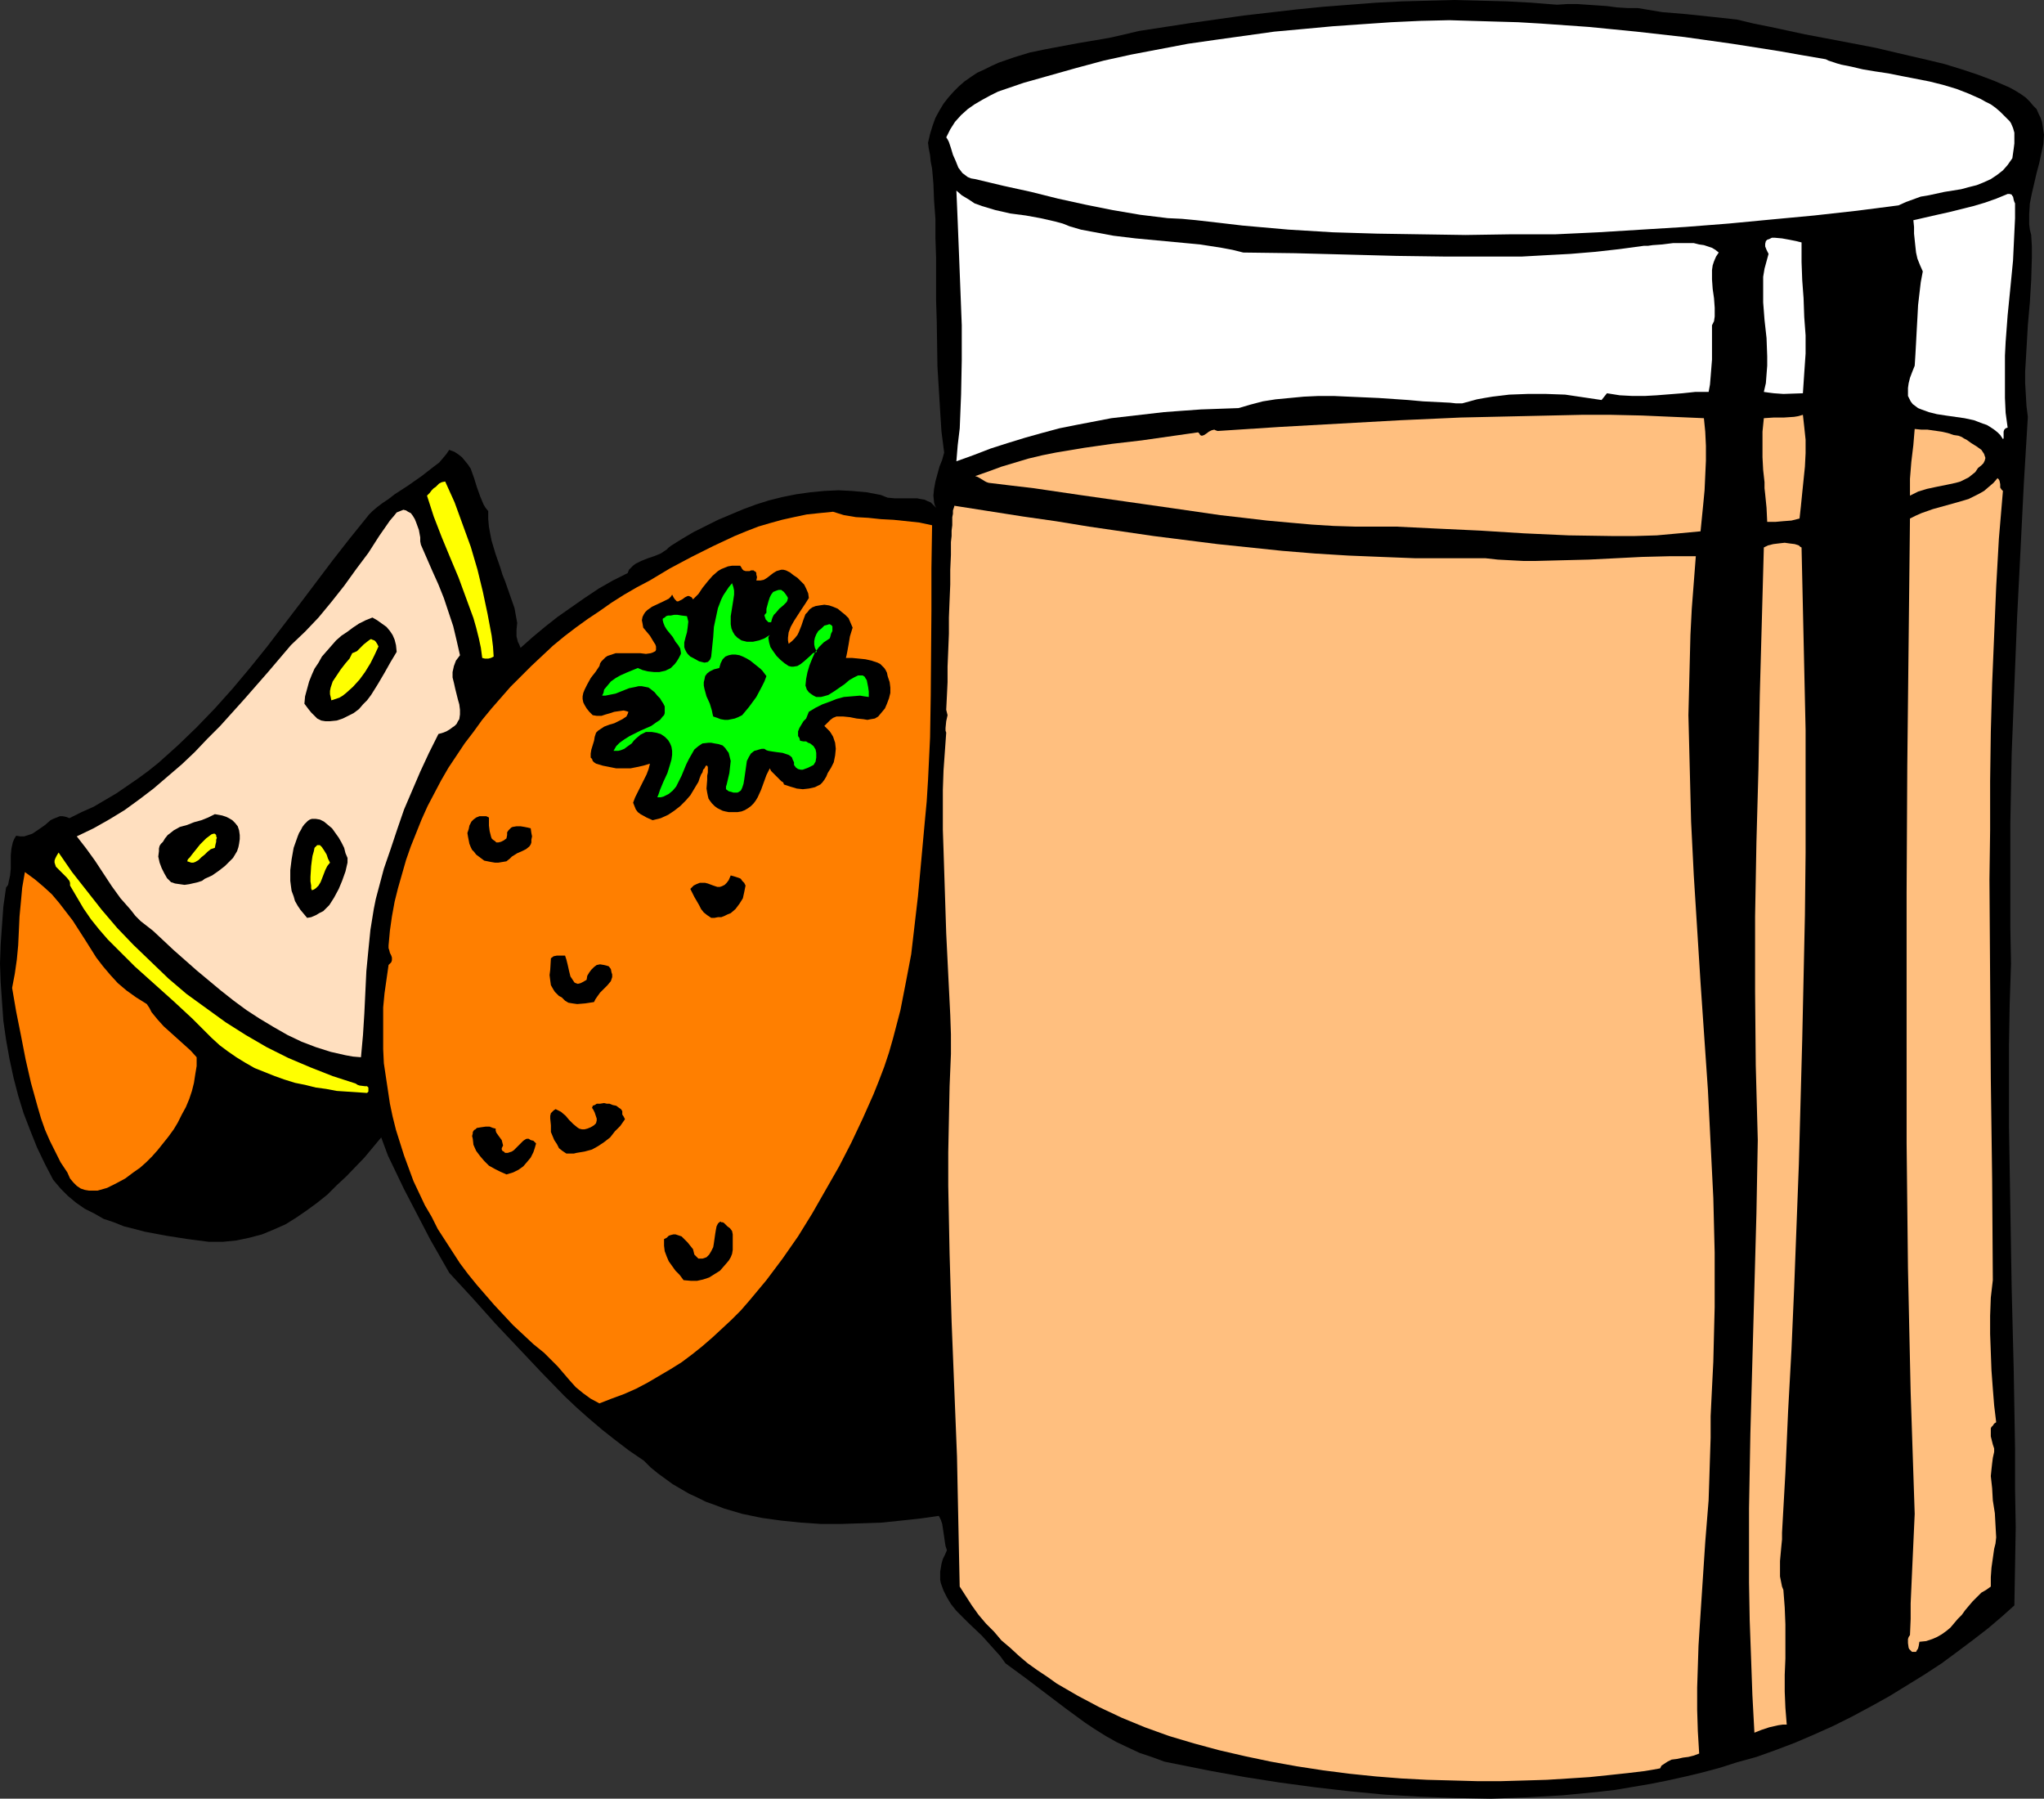 <?xml version="1.0" encoding="UTF-8" standalone="no"?>
<svg
   version="1.0"
   width="129.766mm"
   height="114.174mm"
   id="svg32"
   sodipodi:docname="Juice - Orange 06.wmf"
   xmlns:inkscape="http://www.inkscape.org/namespaces/inkscape"
   xmlns:sodipodi="http://sodipodi.sourceforge.net/DTD/sodipodi-0.dtd"
   xmlns="http://www.w3.org/2000/svg"
   xmlns:svg="http://www.w3.org/2000/svg">
  <rect width="100%" height="100%" fill="#333333" stroke="none"/>
  <sodipodi:namedview
     id="namedview32"
     pagecolor="#ffffff"
     bordercolor="#000000"
     borderopacity="0.25"
     inkscape:showpageshadow="2"
     inkscape:pageopacity="0.0"
     inkscape:pagecheckerboard="0"
     inkscape:deskcolor="#d1d1d1"
     inkscape:document-units="mm" />
  <defs
     id="defs1">
    <pattern
       id="WMFhbasepattern"
       patternUnits="userSpaceOnUse"
       width="6"
       height="6"
       x="0"
       y="0" />
  </defs>
  <path
     style="fill:#000000;fill-opacity:1;fill-rule:evenodd;stroke:none"
     d="m 393.011,1.939 2.909,0.485 2.909,0.485 5.818,0.485 6.141,0.646 5.979,0.646 4.04,0.969 4.04,0.808 8.242,1.777 8.565,1.616 8.403,1.616 8.242,1.939 4.202,0.969 4.04,0.969 4.202,1.292 3.878,1.292 3.878,1.454 3.717,1.616 1.454,0.808 1.293,0.808 1.131,0.808 0.97,0.969 0.808,0.969 0.808,0.808 0.485,1.131 0.485,0.969 0.323,0.969 0.162,0.969 0.162,1.131 0.162,0.969 -0.162,2.262 -0.485,2.262 -0.485,2.262 -0.646,2.423 -1.131,4.847 -0.485,2.423 -0.162,2.585 v 2.423 l 0.162,1.292 0.323,1.292 0.162,2.747 v 2.585 l -0.162,5.493 -0.323,5.331 -0.485,5.493 -0.323,5.655 -0.323,5.493 v 2.747 l 0.162,2.747 0.162,2.747 0.323,2.585 -0.97,16.156 -0.808,16.156 -0.808,15.994 -0.646,16.156 -0.646,16.317 -0.323,16.641 v 8.24 8.401 8.563 l 0.162,8.563 -0.323,9.855 -0.162,9.855 v 9.694 9.855 l 0.323,19.387 0.323,19.387 0.485,19.226 0.323,19.064 v 9.532 l 0.162,9.37 -0.162,9.37 -0.162,9.37 -3.07,2.747 -3.232,2.747 -3.555,2.747 -3.878,2.908 -3.717,2.747 -4.202,2.747 -4.202,2.585 -4.202,2.585 -4.363,2.423 -4.525,2.423 -4.525,2.262 -4.686,2.1 -4.525,1.939 -4.686,1.777 -4.525,1.616 -4.686,1.292 -4.04,1.292 -4.202,1.131 -4.04,0.969 -4.363,0.969 -4.04,0.808 -8.565,1.454 -4.202,0.485 -8.403,0.808 -8.565,0.485 -8.565,0.323 -8.565,-0.162 -8.565,-0.323 -8.403,-0.485 -8.403,-0.808 -8.403,-0.969 -8.403,-1.131 -8.242,-1.292 -8.08,-1.454 -8.08,-1.616 -3.232,-0.646 -3.07,-1.131 -2.909,-0.969 -2.747,-1.292 -2.747,-1.292 -2.586,-1.454 -2.586,-1.616 -2.424,-1.616 -4.848,-3.554 -4.686,-3.554 -4.686,-3.554 -4.848,-3.554 -1.293,-1.777 -1.454,-1.616 -2.909,-3.231 -3.232,-3.07 -1.454,-1.454 -1.454,-1.454 -1.293,-1.616 -0.97,-1.616 -0.808,-1.616 -0.646,-1.777 -0.162,-0.808 v -0.969 -0.969 l 0.162,-0.969 0.162,-0.969 0.323,-1.131 0.485,-0.969 0.485,-1.131 -0.323,-0.969 -0.162,-0.969 -0.323,-2.262 -0.323,-2.1 -0.323,-0.969 -0.485,-0.969 -4.525,0.646 -4.525,0.485 -4.686,0.485 -4.848,0.162 -4.848,0.162 h -4.848 l -4.848,-0.323 -4.686,-0.485 -4.686,-0.646 -4.686,-0.969 -4.363,-1.292 -2.101,-0.808 -2.262,-0.808 -1.939,-0.969 -2.101,-0.969 -1.939,-1.131 -1.939,-1.131 -1.778,-1.292 -1.778,-1.292 -1.778,-1.454 -1.616,-1.616 -3.555,-2.423 -3.394,-2.585 -3.07,-2.423 -3.232,-2.747 -2.909,-2.585 -2.909,-2.747 -5.494,-5.655 -5.494,-5.816 -5.494,-5.816 -5.494,-6.139 -5.656,-6.139 -4.525,-7.916 -4.202,-8.078 -2.101,-4.039 -1.939,-4.039 -1.939,-4.039 -1.616,-4.362 -4.04,4.847 -4.363,4.524 -2.262,2.1 -2.262,2.262 -2.424,1.939 -2.424,1.777 -2.586,1.777 -2.586,1.616 -2.909,1.292 -2.747,1.131 -3.07,0.808 -3.07,0.646 -3.232,0.323 h -1.616 -1.778 l -5.01,-0.646 -5.171,-0.808 -5.171,-0.969 -2.424,-0.646 -2.586,-0.646 -2.424,-0.969 -2.424,-0.808 -2.262,-1.292 -2.262,-1.131 -2.101,-1.454 -1.939,-1.616 -1.778,-1.777 -1.778,-2.1 -1.939,-3.716 L 8.888,275.297 7.272,271.258 5.656,267.057 4.363,262.857 3.232,258.495 2.262,253.971 1.454,249.447 0.808,244.924 0.485,240.4 0.162,235.715 0,231.191 l 0.162,-4.685 0.323,-4.524 0.323,-4.524 0.646,-4.524 0.485,-0.646 0.162,-0.808 0.323,-1.454 0.162,-1.616 v -3.231 l 0.162,-1.616 0.323,-1.454 0.323,-0.808 0.485,-0.808 0.97,0.162 h 0.97 l 0.97,-0.323 0.97,-0.323 1.454,-0.969 1.616,-1.131 1.293,-1.131 0.646,-0.323 0.808,-0.323 0.808,-0.323 h 0.646 l 0.808,0.162 0.808,0.323 2.909,-1.454 2.909,-1.292 2.747,-1.616 2.747,-1.616 2.586,-1.777 2.586,-1.777 2.424,-1.777 2.424,-1.939 4.686,-4.201 4.525,-4.362 4.363,-4.524 4.202,-4.685 4.202,-5.008 4.04,-5.008 7.918,-10.34 7.918,-10.501 4.04,-5.17 4.04,-5.008 0.646,-0.808 0.808,-0.808 1.131,-0.969 1.293,-0.969 1.454,-0.969 1.454,-1.131 3.232,-2.1 3.232,-2.262 1.454,-1.131 1.454,-1.131 1.293,-0.969 0.97,-1.131 0.808,-0.969 0.646,-0.969 1.293,0.485 0.97,0.646 0.808,0.646 0.808,0.969 0.646,0.808 0.646,0.969 0.808,2.262 0.646,2.1 0.808,2.262 0.808,1.939 0.485,0.808 0.646,0.808 v 1.939 l 0.162,1.777 0.323,1.777 0.323,1.616 0.97,3.231 1.131,3.231 0.485,1.616 0.646,1.616 1.131,3.231 1.131,3.231 0.646,3.554 -0.162,1.616 v 1.616 l 0.323,1.292 0.323,0.646 0.323,0.808 2.909,-2.585 2.909,-2.423 3.07,-2.423 3.232,-2.262 3.232,-2.262 3.394,-2.262 3.394,-1.939 3.555,-1.777 0.323,-0.808 0.485,-0.485 0.485,-0.485 0.646,-0.485 1.293,-0.646 1.616,-0.646 1.454,-0.485 1.616,-0.646 1.454,-0.969 0.485,-0.485 0.646,-0.485 2.586,-1.616 2.747,-1.616 2.909,-1.454 2.909,-1.454 3.07,-1.292 3.07,-1.292 3.07,-1.131 3.07,-0.969 3.232,-0.808 3.232,-0.646 3.394,-0.485 3.394,-0.323 3.394,-0.162 3.232,0.162 3.555,0.323 3.394,0.646 0.808,0.323 0.808,0.323 1.778,0.162 h 5.333 l 0.808,0.162 0.97,0.162 0.646,0.323 0.808,0.323 0.646,0.646 0.646,0.646 -0.323,-0.646 -0.162,-0.646 -0.162,-1.616 0.162,-1.616 0.323,-1.777 0.97,-3.554 0.646,-1.616 0.485,-1.777 -0.646,-5.008 -0.323,-5.008 -0.323,-5.331 -0.323,-5.331 -0.162,-10.663 -0.162,-5.17 v -5.17 -5.008 l -0.162,-4.847 v -4.524 l -0.323,-4.362 -0.162,-4.039 -0.162,-1.939 -0.162,-1.777 -0.323,-1.616 -0.162,-1.616 -0.323,-1.616 -0.162,-1.292 0.485,-2.1 0.646,-2.1 0.646,-1.777 0.97,-1.777 0.97,-1.616 1.131,-1.454 1.293,-1.454 1.293,-1.292 1.293,-1.131 1.616,-1.131 1.454,-0.969 1.778,-0.808 1.616,-0.808 1.778,-0.808 3.717,-1.292 3.717,-1.131 3.878,-0.808 7.757,-1.454 3.878,-0.646 3.717,-0.646 3.555,-0.808 3.394,-0.808 12.605,-1.939 12.605,-1.777 12.605,-1.454 6.464,-0.646 6.302,-0.485 6.302,-0.485 6.302,-0.323 6.302,-0.162 L 349.056,0 l 6.141,0.162 6.302,0.162 5.979,0.323 6.141,0.485 2.424,-0.162 h 2.424 l 4.686,0.323 2.424,0.162 2.424,0.323 2.586,0.162 z"
     id="path1" />
  <path
     style="fill:#ffffff;fill-opacity:1;fill-rule:evenodd;stroke:none"
     d="m 438.097,14.217 0.646,0.323 0.97,0.323 0.97,0.323 1.131,0.323 2.424,0.485 2.747,0.646 2.909,0.485 3.232,0.485 3.232,0.646 6.626,1.292 3.232,0.808 3.232,0.969 2.909,1.131 2.909,1.292 1.131,0.646 1.293,0.646 1.131,0.808 1.131,0.969 0.808,0.808 0.97,0.969 0.485,0.485 0.323,0.485 0.485,1.131 0.323,1.131 v 1.292 1.292 l -0.162,1.292 -0.162,1.131 -0.162,1.131 -1.131,1.616 -1.131,1.292 -1.454,1.131 -1.454,0.969 -1.778,0.808 -1.616,0.646 -1.939,0.485 -1.778,0.485 -4.04,0.646 -3.717,0.808 -1.939,0.323 -1.778,0.646 -1.778,0.646 -1.778,0.808 -10.019,1.292 -10.181,1.131 -10.342,0.969 -10.181,0.969 -10.342,0.808 -10.504,0.646 -10.504,0.646 -10.342,0.485 h -10.827 l -10.666,0.162 -10.666,-0.162 -10.504,-0.162 -10.666,-0.323 -10.666,-0.646 -5.494,-0.485 -5.494,-0.485 -5.494,-0.646 -5.656,-0.646 -3.394,-0.323 -3.394,-0.162 -6.626,-0.808 -6.626,-1.131 -6.464,-1.292 -6.626,-1.454 -6.464,-1.616 -6.626,-1.454 -6.787,-1.616 -0.97,-0.162 -0.808,-0.323 -0.646,-0.485 -0.646,-0.485 -0.485,-0.646 -0.485,-0.646 -0.646,-1.616 -0.646,-1.454 -0.485,-1.616 -0.485,-1.454 -0.323,-0.646 -0.323,-0.485 0.485,-0.969 0.485,-0.969 1.131,-1.777 1.454,-1.616 1.616,-1.454 1.616,-1.131 1.939,-1.131 1.778,-0.969 1.939,-0.969 6.141,-2.1 6.302,-1.777 6.302,-1.777 6.626,-1.777 6.626,-1.454 6.787,-1.292 6.787,-1.292 6.787,-0.969 6.949,-0.969 6.949,-0.969 7.11,-0.646 6.949,-0.646 6.949,-0.485 7.11,-0.485 6.949,-0.323 6.949,-0.162 5.333,0.162 5.494,0.162 5.656,0.162 5.494,0.323 11.474,0.808 11.474,1.131 11.474,1.292 11.474,1.616 11.312,1.777 5.494,0.969 z"
     id="path2" />
  <path
     style="fill:#ffffff;fill-opacity:1;fill-rule:evenodd;stroke:none"
     d="m 256.621,54.284 2.747,0.808 2.586,0.485 5.171,0.969 5.333,0.646 5.171,0.485 5.171,0.485 5.171,0.485 5.171,0.808 2.586,0.485 2.586,0.646 12.443,0.162 12.282,0.323 12.12,0.323 11.958,0.162 h 11.958 5.979 l 5.818,-0.323 5.979,-0.323 5.818,-0.485 5.818,-0.646 5.979,-0.808 h 0.97 l 1.131,-0.162 2.262,-0.162 2.586,-0.323 h 2.586 2.424 l 1.293,0.323 1.131,0.162 0.97,0.323 0.97,0.323 0.808,0.485 0.808,0.646 -0.646,0.969 -0.485,1.131 -0.323,0.969 -0.162,1.131 v 2.262 l 0.162,2.262 0.323,2.262 0.162,2.262 v 0.969 1.131 l -0.162,1.131 -0.485,0.969 v 8.24 l -0.323,4.039 -0.162,1.939 -0.323,1.777 h -3.232 l -3.07,0.323 -6.141,0.485 -2.909,0.162 h -2.909 l -3.07,-0.162 -3.07,-0.485 -1.293,1.616 -4.363,-0.646 -4.363,-0.646 -4.525,-0.162 h -4.525 l -4.363,0.162 -4.04,0.485 -1.939,0.323 -1.778,0.323 -1.778,0.485 -1.778,0.485 h -1.454 l -1.454,-0.162 -3.232,-0.162 -3.232,-0.162 -3.555,-0.323 -7.11,-0.485 -7.272,-0.323 -3.555,-0.162 h -3.555 l -3.555,0.162 -3.394,0.323 -3.394,0.323 -3.07,0.485 -3.07,0.808 -2.747,0.808 -4.525,0.162 -4.525,0.162 -4.525,0.323 -4.363,0.323 -4.202,0.485 -4.202,0.485 -4.202,0.485 -4.202,0.808 -4.202,0.808 -4.04,0.808 -4.202,1.131 -4.04,1.131 -4.202,1.292 -4.04,1.292 -4.202,1.616 -4.04,1.454 0.323,-3.877 0.485,-4.039 0.162,-4.039 0.162,-4.039 0.162,-8.24 v -8.401 l -0.323,-8.401 -0.323,-8.24 -0.323,-8.078 -0.162,-3.877 -0.162,-3.716 1.293,1.131 1.616,0.969 1.454,0.969 1.778,0.646 1.616,0.485 1.616,0.485 3.555,0.808 3.717,0.485 3.555,0.646 3.555,0.808 1.778,0.485 z"
     id="path3" />
  <path
     style="fill:#ffffff;fill-opacity:1;fill-rule:evenodd;stroke:none"
     d="m 483.507,48.791 v 3.554 l -0.162,3.393 -0.323,6.785 -0.646,6.624 -0.646,6.462 -0.485,6.462 -0.162,3.231 v 3.393 3.393 3.393 l 0.162,3.554 0.485,3.554 -0.485,0.162 -0.323,0.323 -0.162,0.485 v 0.323 0.808 0.485 l -0.162,0.162 -0.646,-0.969 -0.646,-0.646 -0.808,-0.646 -0.97,-0.646 -0.808,-0.485 -0.97,-0.323 -2.101,-0.808 -2.262,-0.485 -2.262,-0.323 -2.262,-0.323 -2.101,-0.323 -1.939,-0.485 -1.778,-0.646 -0.808,-0.323 -0.646,-0.485 -0.646,-0.485 -0.485,-0.646 -0.323,-0.646 -0.323,-0.646 v -0.969 -0.969 l 0.162,-1.131 0.323,-1.292 0.485,-1.292 0.646,-1.616 0.162,-2.585 0.162,-2.908 0.162,-3.07 0.162,-2.908 0.162,-3.07 0.323,-2.747 0.323,-2.747 0.485,-2.585 -0.646,-1.454 -0.646,-1.616 -0.323,-1.454 -0.162,-1.454 -0.323,-3.07 v -1.616 l -0.162,-1.616 5.656,-1.292 2.909,-0.646 5.818,-1.454 2.747,-0.808 2.747,-0.969 2.747,-1.131 h 0.485 l 0.485,0.162 0.162,0.323 0.162,0.162 0.162,0.808 0.162,0.485 z"
     id="path4" />
  <path
     style="fill:#ffffff;fill-opacity:1;fill-rule:evenodd;stroke:none"
     d="m 432.28,58.161 v 4.685 l 0.162,4.362 0.323,4.362 0.162,4.524 0.323,4.362 v 4.362 l -0.323,4.685 -0.162,2.423 -0.162,2.423 -4.686,0.162 -2.262,-0.162 -1.293,-0.162 -1.131,-0.162 0.485,-2.1 0.162,-2.1 0.162,-2.1 v -2.262 l -0.162,-4.362 -0.485,-4.362 -0.323,-4.201 v -2.1 -2.1 -1.939 l 0.323,-1.939 0.485,-1.777 0.485,-1.777 -0.485,-0.969 -0.323,-0.808 v -0.646 l 0.162,-0.646 0.323,-0.323 0.485,-0.162 0.646,-0.323 h 0.646 l 1.778,0.162 1.778,0.323 1.616,0.323 0.646,0.162 z"
     id="path5" />
  <path
     style="fill:#ffbf7f;fill-opacity:1;fill-rule:evenodd;stroke:none"
     d="m 408.848,100.328 0.323,3.231 0.162,3.393 v 3.554 l -0.162,3.554 -0.162,3.554 -0.323,3.393 -0.323,3.231 -0.323,3.231 -5.171,0.485 -5.333,0.485 -5.333,0.162 h -5.333 l -10.504,-0.162 -10.666,-0.485 -10.342,-0.646 -10.342,-0.485 -10.019,-0.485 h -5.01 -4.848 l -5.171,-0.162 -5.171,-0.323 -5.494,-0.485 -5.333,-0.485 -5.494,-0.646 -5.656,-0.646 -11.15,-1.616 -5.656,-0.808 -5.656,-0.808 -11.312,-1.616 -10.989,-1.616 -5.494,-0.646 -5.333,-0.646 -0.485,-0.162 -0.323,-0.162 -0.808,-0.485 -0.808,-0.485 -0.323,-0.162 -0.485,-0.162 3.232,-1.131 3.07,-1.131 3.232,-0.969 3.232,-0.969 3.394,-0.808 3.232,-0.646 6.787,-1.131 6.787,-0.969 6.949,-0.808 6.787,-0.969 6.787,-0.969 0.323,0.323 0.162,0.323 0.323,0.162 h 0.162 l 0.485,-0.162 0.485,-0.323 0.646,-0.485 0.646,-0.323 0.646,-0.162 0.323,0.162 0.485,0.162 14.867,-0.969 14.544,-0.808 14.544,-0.808 14.382,-0.646 14.382,-0.323 14.544,-0.323 h 7.272 l 7.272,0.162 7.434,0.323 z"
     id="path6" />
  <path
     style="fill:#ffbf7f;fill-opacity:1;fill-rule:evenodd;stroke:none"
     d="m 432.603,99.52 0.323,2.908 0.323,3.07 v 3.231 l -0.162,3.231 -0.646,6.301 -0.323,3.231 -0.323,2.908 -1.939,0.485 -2.101,0.162 -1.778,0.162 h -1.939 l -0.162,-3.393 -0.323,-3.231 -0.162,-1.454 v -1.454 l -0.323,-2.908 -0.162,-3.07 v -2.908 -3.231 l 0.323,-3.231 2.424,-0.162 h 2.424 l 2.424,-0.162 0.97,-0.162 z"
     id="path7" />
  <path
     style="fill:#ffbf7f;fill-opacity:1;fill-rule:evenodd;stroke:none"
     d="m 470.74,104.852 0.485,0.323 0.646,0.323 1.131,0.808 1.293,0.808 1.131,0.808 0.323,0.485 0.323,0.485 0.162,0.485 0.162,0.485 -0.162,0.646 -0.323,0.646 -0.485,0.485 -0.808,0.646 -0.646,0.969 -0.808,0.646 -0.808,0.646 -0.97,0.485 -0.97,0.485 -1.131,0.323 -2.262,0.485 -2.424,0.485 -2.262,0.485 -2.101,0.646 -0.97,0.485 -0.97,0.485 v -1.939 -2.1 l 0.323,-4.039 0.485,-4.039 0.323,-3.877 1.616,0.162 h 1.454 l 3.394,0.485 1.454,0.323 1.454,0.485 1.131,0.162 z"
     id="path8" />
  <path
     style="fill:#ffbf7f;fill-opacity:1;fill-rule:evenodd;stroke:none"
     d="m 480.598,117.777 -0.97,11.471 -0.646,11.471 -0.485,11.632 -0.485,11.632 -0.323,11.632 -0.162,11.794 v 11.794 l -0.162,11.794 0.162,23.911 0.162,23.911 0.323,24.072 0.162,24.234 -0.485,4.201 -0.162,4.362 v 4.362 l 0.162,4.362 0.162,4.362 0.323,4.362 0.323,4.039 0.485,4.039 -0.485,0.323 -0.323,0.485 -0.323,0.323 -0.162,0.323 v 0.969 0.969 l 0.485,1.939 0.323,0.969 v 0.808 l -0.323,1.454 -0.162,1.292 -0.162,1.454 -0.162,1.616 0.323,2.908 0.162,2.908 0.485,3.07 0.162,2.908 0.162,2.908 -0.162,1.454 -0.323,1.292 -0.323,2.262 -0.323,2.262 -0.162,2.262 v 1.292 0.969 l -1.131,0.808 -1.131,0.646 -1.131,1.131 -0.97,0.969 -1.778,2.1 -0.808,1.131 -0.97,0.969 -1.778,2.1 -0.97,0.808 -1.131,0.808 -1.131,0.646 -1.131,0.485 -1.454,0.485 -1.616,0.162 -0.162,0.969 -0.162,0.646 -0.323,0.485 -0.162,0.323 h -0.485 -0.162 -0.323 l -0.323,-0.323 -0.323,-0.323 -0.162,-0.323 -0.162,-1.131 v -0.485 -0.485 l 0.162,-0.485 0.323,-0.485 0.162,-3.877 v -3.716 l 0.323,-7.27 0.323,-7.109 0.323,-7.109 -0.485,-14.54 -0.485,-14.702 -0.323,-14.702 -0.323,-15.025 -0.162,-14.863 -0.162,-15.025 V 244.116 214.066 l 0.162,-30.212 0.323,-29.888 0.162,-14.702 0.162,-14.863 1.293,-0.646 1.454,-0.646 2.747,-0.969 2.909,-0.808 2.909,-0.808 2.747,-0.808 1.293,-0.646 1.293,-0.646 1.131,-0.646 1.131,-0.969 1.131,-0.969 0.97,-1.131 0.323,0.323 0.162,0.323 0.162,0.808 v 0.808 l 0.323,0.485 z"
     id="path9" />
  <path
     style="fill:#ffff00;fill-opacity:1;fill-rule:evenodd;stroke:none"
     d="m 118.453,157.52 -0.323,0.162 -0.323,0.162 -0.646,0.162 h -0.808 l -0.646,-0.162 -0.323,-2.423 -0.485,-2.262 -0.646,-2.585 -0.646,-2.262 -1.778,-4.847 -1.778,-4.847 -2.101,-5.008 -1.939,-4.685 -1.939,-5.008 -1.616,-5.008 0.646,-0.646 0.485,-0.646 0.485,-0.485 0.485,-0.323 0.808,-0.808 0.646,-0.323 0.808,-0.162 2.262,5.008 1.939,5.331 1.939,5.331 1.616,5.493 1.293,5.331 1.131,5.331 0.97,5.17 0.323,2.585 z"
     id="path10" />
  <path
     style="fill:#ffbf7f;fill-opacity:1;fill-rule:evenodd;stroke:none"
     d="m 356.489,133.933 2.909,0.323 3.07,0.162 3.07,0.162 h 2.909 l 6.302,-0.162 6.464,-0.162 12.766,-0.646 6.464,-0.162 h 6.464 l -0.485,6.301 -0.485,6.301 -0.323,6.301 -0.162,6.462 -0.323,12.763 0.323,12.763 0.323,12.763 0.646,12.925 1.616,25.688 1.778,25.849 0.646,12.925 0.646,12.925 0.323,13.086 v 13.086 l -0.162,6.462 -0.162,6.624 -0.323,6.462 -0.323,6.624 v 5.17 l -0.162,5.008 -0.162,5.17 -0.162,4.847 -0.808,10.017 -0.646,9.855 -0.646,9.855 -0.323,5.17 -0.162,5.008 -0.162,5.008 v 5.331 l 0.162,5.17 0.323,5.331 -1.293,0.485 -1.293,0.323 -1.293,0.162 -1.454,0.323 -1.293,0.162 -0.97,0.485 -0.97,0.646 -0.485,0.323 -0.323,0.646 -1.778,0.323 -1.939,0.323 -4.04,0.485 -4.525,0.485 -4.686,0.485 -5.01,0.323 -5.171,0.323 -5.333,0.162 -5.656,0.162 h -5.818 l -5.818,-0.162 -6.141,-0.162 -6.141,-0.323 -6.141,-0.485 -6.302,-0.646 -6.302,-0.808 -6.302,-0.969 -6.302,-1.131 -6.141,-1.292 -6.302,-1.454 -5.979,-1.616 -5.979,-1.777 -5.818,-2.1 -5.494,-2.262 -5.494,-2.585 -5.171,-2.747 -5.01,-2.908 -2.262,-1.616 -2.424,-1.616 -2.262,-1.616 -2.101,-1.777 -2.101,-1.939 -2.101,-1.777 -1.778,-2.1 -1.939,-1.939 -1.778,-2.1 -1.616,-2.262 -1.454,-2.262 -1.454,-2.262 -0.162,-7.593 -0.162,-7.755 -0.162,-7.755 -0.162,-8.078 -0.646,-16.156 -0.646,-16.156 -0.485,-16.317 -0.323,-16.317 v -8.078 l 0.162,-7.916 0.162,-7.916 0.323,-7.755 V 248.155 l -0.162,-4.685 -0.485,-9.694 -0.485,-9.855 -0.323,-10.017 -0.323,-10.017 -0.162,-4.847 v -4.847 -4.685 l 0.162,-4.685 0.323,-4.524 0.323,-4.524 -0.162,-0.485 v -0.646 l 0.162,-1.616 0.323,-1.454 -0.162,-0.646 -0.162,-0.646 0.162,-3.231 0.162,-3.393 v -3.716 l 0.162,-3.877 0.162,-4.039 v -3.877 l 0.162,-4.039 0.162,-3.877 v -3.554 l 0.162,-3.554 v -3.07 l 0.162,-1.454 v -1.292 l 0.162,-1.292 v -0.969 -0.969 l 0.162,-0.808 v -0.808 l 0.162,-0.485 0.162,-0.485 v -0.162 l 8.242,1.292 8.242,1.292 7.918,1.131 7.918,1.292 15.514,2.262 15.352,1.939 7.757,0.808 7.757,0.808 7.918,0.646 7.918,0.485 7.918,0.323 8.242,0.323 h 8.403 z"
     id="path11" />
  <path
     style="fill:#ffdfbf;fill-opacity:1;fill-rule:evenodd;stroke:none"
     d="m 101,130.701 2.747,6.301 1.454,3.231 1.293,3.231 1.131,3.393 1.131,3.393 0.808,3.393 0.808,3.554 -0.485,0.646 -0.485,0.646 -0.485,1.292 -0.323,1.454 v 1.292 l 0.323,1.292 0.323,1.454 0.323,1.292 0.323,1.292 0.323,1.131 0.162,1.292 v 1.131 l -0.162,1.131 -0.323,0.485 -0.323,0.646 -0.485,0.485 -0.485,0.323 -0.646,0.485 -0.808,0.485 -0.808,0.323 -1.131,0.323 -2.262,4.524 -2.101,4.524 -1.939,4.524 -1.939,4.524 -1.616,4.685 -1.616,4.847 -1.616,4.685 -1.293,4.847 -0.646,2.423 -0.485,2.423 -0.808,5.008 -0.485,4.847 -0.485,5.008 -0.485,10.178 -0.323,5.17 -0.485,5.331 -1.939,-0.162 -1.778,-0.323 -3.555,-0.808 -3.555,-1.131 -3.394,-1.292 -3.394,-1.616 -3.394,-1.939 -3.232,-1.939 -3.232,-2.1 -3.07,-2.262 -3.07,-2.423 -2.909,-2.423 -2.909,-2.423 -2.747,-2.423 -2.747,-2.423 -2.586,-2.423 -2.424,-2.262 -1.454,-1.131 -1.454,-1.131 -1.293,-1.292 -1.131,-1.454 -2.424,-2.747 -2.101,-2.908 -4.04,-6.139 -2.101,-2.908 -2.262,-2.908 4.04,-1.939 3.717,-2.1 3.717,-2.262 3.555,-2.585 3.394,-2.585 3.394,-2.908 3.394,-2.908 3.07,-2.908 3.07,-3.231 3.07,-3.07 5.818,-6.462 5.656,-6.462 5.494,-6.462 3.394,-3.231 3.232,-3.393 3.07,-3.716 3.07,-3.877 2.909,-4.039 2.909,-3.877 2.586,-4.039 2.586,-3.716 0.97,-1.131 0.646,-0.808 0.808,-0.323 0.808,-0.323 0.646,0.162 0.485,0.323 0.646,0.323 0.485,0.646 0.485,0.808 0.323,0.808 0.646,1.777 0.323,1.777 v 0.969 z"
     id="path12" />
  <path
     style="fill:#ff7f00;fill-opacity:1;fill-rule:evenodd;stroke:none"
     d="m 223.654,126.016 -0.162,10.34 v 10.178 l -0.162,20.195 -0.162,10.178 -0.485,10.178 -0.323,5.17 -0.485,5.17 -0.485,5.331 -0.485,5.331 -0.646,6.947 -0.808,6.947 -0.808,6.947 -1.293,6.785 -1.293,6.624 -1.778,6.785 -0.97,3.393 -1.131,3.393 -1.293,3.393 -1.293,3.231 -2.586,5.816 -2.747,5.816 -2.909,5.655 -3.232,5.655 -3.232,5.655 -3.394,5.493 -3.717,5.331 -3.878,5.17 -4.04,4.847 -2.101,2.423 -2.262,2.262 -2.262,2.1 -2.262,2.1 -2.424,2.1 -2.424,1.939 -2.586,1.939 -2.586,1.616 -2.747,1.616 -2.747,1.616 -2.747,1.454 -2.909,1.292 -3.07,1.131 -2.909,1.131 -2.101,-1.131 -1.778,-1.292 -1.778,-1.454 -1.454,-1.616 -2.909,-3.393 -1.616,-1.616 -1.616,-1.616 -2.586,-2.1 -2.424,-2.262 -2.424,-2.262 -2.262,-2.423 -2.262,-2.423 -2.101,-2.423 -2.101,-2.423 -2.101,-2.585 -1.939,-2.585 -1.778,-2.747 -1.778,-2.747 -1.778,-2.747 -1.454,-2.908 -1.616,-2.747 -2.747,-5.816 -1.131,-3.07 -1.131,-3.07 -0.97,-3.07 -0.97,-3.07 -0.808,-3.231 -0.646,-3.07 -0.485,-3.231 -0.485,-3.231 -0.485,-3.231 -0.162,-3.393 v -3.231 -3.393 -3.393 l 0.323,-3.393 0.485,-3.393 0.485,-3.393 0.323,-0.323 0.323,-0.323 0.162,-0.485 v -0.646 l -0.162,-0.485 -0.323,-0.646 -0.162,-0.646 -0.162,-0.485 v -0.646 l 0.323,-3.554 0.485,-3.393 0.646,-3.554 0.808,-3.231 0.97,-3.393 0.97,-3.393 1.131,-3.231 1.293,-3.231 1.293,-3.231 1.454,-3.231 1.616,-3.07 1.616,-3.07 1.778,-3.07 1.939,-2.908 1.939,-2.908 2.101,-2.747 2.101,-2.908 2.262,-2.747 2.262,-2.585 2.262,-2.585 2.586,-2.585 2.424,-2.423 2.586,-2.423 2.586,-2.423 2.747,-2.262 2.747,-2.1 2.909,-2.1 2.909,-1.939 2.747,-1.939 3.07,-1.939 3.07,-1.777 3.07,-1.616 4.848,-2.908 5.171,-2.747 5.171,-2.585 5.171,-2.423 2.747,-1.131 2.909,-1.131 2.747,-0.808 2.909,-0.808 2.909,-0.646 3.07,-0.646 3.07,-0.323 3.232,-0.323 2.586,0.808 2.909,0.485 2.909,0.162 3.07,0.323 3.07,0.162 3.07,0.323 3.07,0.323 z"
     id="path13" />
  <path
     style="fill:#ffbf7f;fill-opacity:1;fill-rule:evenodd;stroke:none"
     d="m 432.28,131.348 0.323,14.54 0.323,14.54 0.323,14.702 v 14.702 14.863 l -0.162,14.863 -0.323,15.025 -0.323,14.863 -0.808,29.888 -1.131,29.727 -0.646,14.863 -0.808,14.702 -0.646,14.702 -0.808,14.379 v 1.616 l -0.162,1.616 -0.323,3.554 v 1.939 1.777 l 0.323,1.616 0.162,0.808 0.323,0.808 0.323,4.201 0.162,4.039 v 8.24 l -0.162,3.877 v 4.039 l 0.162,3.877 0.323,4.039 h -0.97 l -1.131,0.162 -2.101,0.485 -1.939,0.646 -0.808,0.323 -0.808,0.323 -0.485,-9.047 -0.323,-9.047 -0.323,-8.886 -0.162,-9.047 v -8.886 -8.886 l 0.323,-17.933 0.485,-17.61 0.97,-35.22 0.323,-17.61 -0.485,-17.933 -0.162,-17.772 v -17.933 l 0.323,-17.772 0.485,-17.61 0.323,-17.772 0.485,-17.61 0.485,-17.772 0.97,-0.485 1.293,-0.323 1.293,-0.162 1.454,-0.162 1.131,0.162 1.293,0.162 0.97,0.323 0.323,0.323 z"
     id="path14" />
  <path
     style="fill:#000000;fill-opacity:1;fill-rule:evenodd;stroke:none"
     d="m 188.587,136.841 0.97,0.485 0.808,0.646 0.97,0.646 0.808,0.808 0.808,0.808 0.485,0.969 0.485,1.131 0.162,1.131 -0.808,1.292 -0.97,1.454 -1.778,2.747 -0.808,1.454 -0.485,1.292 -0.162,1.292 v 0.646 l 0.162,0.808 0.808,-0.646 0.646,-0.646 0.646,-0.808 0.323,-0.646 0.646,-1.616 0.485,-1.454 0.485,-1.292 0.485,-0.485 0.485,-0.646 0.646,-0.485 0.808,-0.323 0.97,-0.162 1.131,-0.162 1.131,0.162 0.97,0.323 1.131,0.485 0.97,0.808 0.808,0.646 0.808,0.808 0.485,1.131 0.485,1.131 -0.646,2.1 -0.323,1.939 -0.323,1.777 -0.162,0.808 -0.162,0.646 h 1.454 l 1.616,0.162 1.616,0.162 1.454,0.323 1.454,0.485 0.646,0.323 0.485,0.485 0.485,0.485 0.323,0.485 0.323,0.646 0.162,0.808 0.485,1.454 0.162,1.292 v 1.292 l -0.323,1.292 -0.485,1.292 -0.485,1.131 -0.808,0.969 -0.808,0.969 -0.808,0.485 -0.97,0.162 -0.808,0.162 -0.97,-0.162 -1.616,-0.162 -1.616,-0.323 -1.616,-0.162 h -0.808 -0.808 l -0.808,0.323 -0.646,0.485 -0.646,0.646 -0.808,0.808 0.646,0.646 0.646,0.646 0.323,0.485 0.485,0.808 0.485,1.454 0.162,1.454 -0.162,1.616 -0.323,1.616 -0.646,1.292 -0.808,1.292 -0.323,0.808 -0.485,0.808 -0.485,0.646 -0.485,0.485 -0.646,0.323 -0.646,0.323 -1.454,0.323 -1.454,0.162 -1.454,-0.162 -1.616,-0.485 -1.454,-0.485 -0.162,-0.485 -0.485,-0.323 -0.97,-0.969 -0.97,-0.969 -0.485,-0.485 -0.323,-0.646 -0.808,1.616 -0.646,1.777 -0.646,1.777 -0.808,1.777 -0.485,0.808 -0.485,0.646 -0.646,0.646 -0.646,0.485 -0.808,0.485 -0.808,0.323 -0.97,0.162 h -1.293 -0.808 l -0.808,-0.162 -0.646,-0.162 -0.646,-0.323 -0.646,-0.323 -0.646,-0.485 -0.646,-0.646 -0.485,-0.646 -0.323,-0.485 -0.162,-0.646 -0.162,-0.808 -0.162,-0.969 0.162,-2.1 v -0.969 l 0.162,-0.808 v -1.292 l -0.162,-0.323 h -0.162 -0.162 l -0.162,0.323 -0.162,0.323 -0.323,0.323 -0.162,0.646 -0.323,0.485 -0.323,0.808 -0.323,0.969 -0.97,1.616 -0.97,1.616 -1.131,1.292 -1.293,1.292 -1.454,1.131 -1.454,0.969 -1.778,0.808 -1.939,0.485 -1.454,-0.646 -1.454,-0.808 -0.646,-0.485 -0.485,-0.646 -0.323,-0.808 -0.323,-0.808 0.485,-1.292 0.485,-0.969 2.262,-4.524 0.485,-1.292 0.323,-1.292 -1.616,0.485 -1.454,0.323 -1.616,0.323 h -1.616 -1.778 l -1.616,-0.323 -1.616,-0.323 -1.616,-0.485 -0.485,-0.323 -0.323,-0.323 -0.162,-0.485 -0.323,-0.323 v -0.969 l 0.162,-0.969 0.646,-2.1 0.162,-0.969 0.323,-0.969 0.485,-0.485 0.485,-0.323 0.97,-0.646 1.293,-0.485 1.131,-0.323 0.97,-0.485 0.97,-0.485 0.485,-0.323 0.485,-0.323 0.323,-0.646 0.162,-0.485 -0.485,-0.162 -0.646,-0.162 -1.131,0.162 -1.131,0.162 -0.97,0.323 -1.131,0.323 -0.97,0.323 h -1.131 l -0.97,-0.162 -0.808,-0.808 -0.646,-0.808 -0.485,-0.808 -0.323,-0.646 -0.162,-0.808 v -0.646 l 0.162,-0.808 0.323,-0.808 0.646,-1.292 0.808,-1.454 0.485,-0.646 0.646,-0.808 0.97,-1.454 0.162,-0.646 0.323,-0.485 0.485,-0.485 0.485,-0.485 0.485,-0.323 0.485,-0.162 1.454,-0.485 h 1.454 1.616 2.909 l 1.293,0.162 1.131,-0.162 0.485,-0.162 0.323,-0.162 0.323,-0.162 0.162,-0.323 v -0.323 -0.485 l -0.162,-0.485 -0.323,-0.485 -0.485,-0.808 -0.485,-0.808 -0.808,-0.969 -0.808,-0.969 -0.162,-0.969 -0.162,-0.808 0.162,-0.808 0.323,-0.646 0.323,-0.485 0.485,-0.485 1.131,-0.808 2.747,-1.292 1.293,-0.646 0.485,-0.485 0.323,-0.485 0.323,0.646 0.323,0.485 0.323,0.323 0.162,0.162 h 0.323 l 0.323,-0.162 0.646,-0.323 0.646,-0.485 0.646,-0.323 h 0.323 l 0.323,0.162 0.323,0.162 0.323,0.485 1.293,-1.292 0.97,-1.454 1.293,-1.616 1.131,-1.292 1.293,-1.131 0.808,-0.485 0.808,-0.323 0.808,-0.323 0.97,-0.162 h 0.97 0.97 l 0.323,0.485 0.162,0.323 0.323,0.323 0.485,0.162 h 0.97 l 0.323,-0.162 h 0.646 l 0.162,0.162 0.323,0.162 0.162,0.323 v 0.323 l 0.162,0.646 -0.162,0.808 h 0.485 0.485 l 0.808,-0.162 0.808,-0.485 1.454,-1.131 0.808,-0.485 1.131,-0.323 h 0.485 z"
     id="path15" />
  <path
     style="fill:#00ff00;fill-opacity:1;fill-rule:evenodd;stroke:none"
     d="m 179.214,153.966 h 1.454 l 1.454,-0.323 1.293,-0.485 1.293,-0.808 -0.323,0.485 v 0.323 l 0.162,0.969 0.323,1.131 0.646,0.969 0.808,1.131 0.97,0.969 0.97,0.808 0.97,0.646 0.646,0.162 h 0.485 l 0.97,-0.162 0.808,-0.485 0.808,-0.646 1.454,-1.292 0.646,-0.646 0.97,-0.323 -0.485,-0.969 -0.162,-0.808 v -0.808 l 0.162,-0.808 0.323,-0.808 0.485,-0.808 0.808,-0.646 0.646,-0.646 0.646,-0.162 0.485,-0.162 h 0.162 l 0.323,0.162 0.323,0.323 v 0.485 0.646 l -0.323,0.646 -0.162,0.646 -0.162,0.485 -1.454,0.969 -1.131,1.131 -0.97,1.292 -0.646,1.454 -0.646,1.616 -0.485,1.616 -0.323,1.616 -0.162,1.616 0.323,0.969 0.485,0.646 0.646,0.485 0.485,0.323 0.646,0.323 h 0.485 0.646 l 0.646,-0.162 1.131,-0.323 1.293,-0.808 2.586,-1.777 1.131,-0.969 1.131,-0.646 0.97,-0.485 h 0.323 0.485 0.323 l 0.485,0.323 0.162,0.323 0.323,0.485 0.162,0.808 0.162,0.808 0.162,1.131 v 1.292 l -1.131,-0.162 -0.97,-0.162 -1.939,0.162 -1.939,0.162 -1.778,0.485 -1.616,0.646 -1.778,0.646 -1.616,0.808 -1.616,0.969 -0.323,0.808 -0.323,0.808 -0.646,0.646 -0.485,0.808 -0.485,0.808 -0.323,0.808 v 0.485 0.646 l 0.323,0.485 0.162,0.646 0.808,0.162 h 0.646 l 0.485,0.323 0.485,0.162 0.808,0.646 0.485,0.808 0.162,0.808 v 1.131 l -0.162,0.969 -0.485,0.808 -1.293,0.646 -1.293,0.485 h -0.485 l -0.646,-0.162 -0.485,-0.323 -0.485,-0.646 v -0.646 l -0.323,-0.646 -0.162,-0.485 -0.323,-0.323 -0.485,-0.323 -0.485,-0.162 -0.97,-0.323 -1.293,-0.162 -1.131,-0.162 -0.97,-0.162 -0.485,-0.162 -0.485,-0.323 h -0.646 l -0.646,0.162 -0.485,0.162 -0.646,0.162 -0.808,0.646 -0.485,0.808 -0.485,0.969 -0.162,1.131 -0.323,2.262 -0.162,1.131 -0.162,0.969 -0.323,0.969 -0.323,0.646 -0.485,0.323 -0.323,0.162 h -0.485 -0.485 l -0.485,-0.162 -0.646,-0.162 -0.646,-0.485 v -0.646 l 0.162,-0.485 0.646,-2.747 0.162,-1.454 0.162,-1.454 -0.323,-1.292 -0.162,-0.646 -0.485,-0.646 -0.323,-0.485 -0.646,-0.646 -0.97,-0.323 -0.97,-0.162 -0.808,-0.162 h -0.646 l -1.454,0.162 -0.485,0.323 -0.485,0.323 -0.97,0.808 -0.646,1.131 -0.646,1.131 -0.646,1.292 -1.131,2.747 -0.646,1.292 -0.646,1.292 -0.808,0.969 -0.97,0.808 -0.646,0.323 -0.646,0.323 -0.646,0.162 h -0.808 l 0.323,-0.808 0.323,-0.969 0.808,-1.939 0.97,-2.1 0.646,-2.1 0.323,-1.131 0.162,-1.131 v -0.969 l -0.162,-0.969 -0.323,-0.808 -0.485,-0.808 -0.808,-0.808 -0.97,-0.646 -1.131,-0.323 -0.97,-0.162 h -0.808 -0.646 l -0.646,0.323 -0.646,0.323 -1.131,0.969 -0.485,0.485 -0.485,0.646 -1.131,0.808 -0.646,0.485 -0.808,0.323 -0.646,0.162 h -1.131 l 0.646,-1.131 0.808,-0.808 1.131,-0.808 1.293,-0.808 2.586,-1.292 2.586,-1.131 1.131,-0.808 0.97,-0.646 0.646,-0.808 0.323,-0.323 0.162,-0.485 v -0.485 -0.485 -0.646 l -0.323,-0.646 -0.323,-0.485 -0.485,-0.808 -0.646,-0.646 -0.646,-0.808 -0.808,-0.646 -0.646,-0.485 -0.808,-0.162 -0.808,-0.162 h -0.808 l -0.646,0.162 -1.616,0.323 -3.232,1.292 -1.616,0.323 -0.808,0.162 h -0.808 l 0.323,-0.646 0.162,-0.808 0.808,-0.969 0.808,-0.969 1.131,-0.808 1.131,-0.646 1.454,-0.646 2.747,-1.131 1.131,0.485 1.293,0.323 1.454,0.162 h 1.293 l 1.454,-0.323 0.646,-0.323 0.646,-0.323 0.485,-0.485 0.485,-0.485 0.485,-0.646 0.485,-0.808 0.162,-0.323 0.162,-0.323 0.162,-0.323 v -0.323 l -0.162,-0.969 -0.485,-0.808 -0.646,-0.808 -0.646,-1.131 -1.454,-1.777 -0.485,-0.808 -0.323,-0.808 -0.162,-0.646 v -0.323 l 0.162,-0.162 0.323,-0.162 0.323,-0.323 0.485,-0.162 h 0.646 l 0.808,-0.162 h 0.808 l 0.97,0.162 1.293,0.162 0.162,0.646 0.162,0.646 -0.162,1.454 -0.162,1.131 -0.323,1.131 -0.323,1.292 v 1.131 l 0.162,0.485 0.323,0.646 0.323,0.485 0.646,0.646 0.646,0.323 1.454,0.808 0.646,0.162 0.646,0.162 0.808,-0.162 0.162,-0.162 0.323,-0.323 0.162,-0.323 0.162,-0.485 0.485,-4.685 0.162,-2.423 0.485,-2.262 0.485,-2.262 0.808,-2.1 0.485,-0.969 0.646,-0.969 0.646,-0.969 0.808,-0.969 0.323,0.969 0.162,0.808 v 0.969 l -0.162,1.131 -0.646,4.039 v 0.969 0.969 l 0.162,0.969 0.323,0.808 0.485,0.808 0.646,0.646 0.97,0.646 z"
     id="path16" />
  <path
     style="fill:#00ff00;fill-opacity:1;fill-rule:evenodd;stroke:none"
     d="m 185.032,149.281 h -0.323 -0.323 l -0.323,-0.323 -0.323,-0.323 -0.162,-0.485 -0.162,-0.485 0.162,-0.323 0.323,-0.323 v -0.969 l 0.485,-1.777 0.323,-0.969 0.323,-0.646 0.485,-0.646 0.808,-0.323 0.485,-0.162 h 0.646 l 0.646,0.485 0.485,0.646 0.323,0.485 0.162,0.323 -0.162,0.646 -0.162,0.323 -0.808,0.808 -0.97,0.808 -0.808,0.969 -0.485,0.485 -0.323,0.646 -0.162,0.485 z"
     id="path17" />
  <path
     style="fill:#000000;fill-opacity:1;fill-rule:evenodd;stroke:none"
     d="m 95.182,156.389 -1.454,2.423 -1.454,2.585 -1.616,2.747 -1.616,2.585 -0.97,1.292 -0.97,0.969 -0.97,1.131 -1.293,0.969 -1.293,0.646 -1.293,0.646 -1.454,0.485 -1.616,0.162 h -1.131 l -0.97,-0.162 -0.97,-0.485 -0.808,-0.808 -0.646,-0.646 -0.646,-0.808 -0.485,-0.646 -0.485,-0.646 0.162,-1.777 0.485,-1.777 0.485,-1.777 0.646,-1.616 0.646,-1.454 0.97,-1.454 0.808,-1.454 1.131,-1.292 1.131,-1.292 1.131,-1.292 1.293,-1.131 1.454,-0.969 1.293,-0.969 1.454,-0.969 1.616,-0.808 1.616,-0.646 1.131,0.646 1.131,0.808 1.131,0.808 0.808,0.969 0.646,0.969 0.485,1.131 0.323,1.292 z"
     id="path18" />
  <path
     style="fill:#ffff00;fill-opacity:1;fill-rule:evenodd;stroke:none"
     d="m 90.819,155.097 -0.97,2.1 -0.97,1.939 -1.293,2.1 -1.293,1.777 -1.616,1.777 -1.616,1.454 -0.808,0.646 -0.808,0.485 -0.97,0.323 -0.97,0.323 -0.162,-0.808 -0.162,-0.646 v -0.808 l 0.162,-0.808 0.485,-1.454 0.97,-1.454 0.97,-1.454 1.131,-1.454 0.97,-1.131 0.646,-1.292 1.131,-0.485 1.616,-1.616 0.808,-0.646 0.646,-0.485 0.323,-0.162 0.323,0.162 0.485,0.162 0.323,0.323 0.323,0.485 z"
     id="path19" />
  <path
     style="fill:#000000;fill-opacity:1;fill-rule:evenodd;stroke:none"
     d="m 183.901,162.205 -0.485,1.292 -0.646,1.292 -1.293,2.423 -1.778,2.423 -0.808,0.969 -0.808,0.969 -0.97,0.485 -0.808,0.323 -0.808,0.162 -0.808,0.162 h -0.808 l -0.97,-0.162 -0.808,-0.323 -0.97,-0.323 -0.162,-0.646 -0.162,-0.808 -0.485,-1.616 -0.808,-1.777 -0.485,-1.777 -0.162,-0.808 v -0.808 l 0.162,-0.646 0.162,-0.808 0.485,-0.646 0.646,-0.485 0.97,-0.485 1.293,-0.323 0.323,-1.131 0.485,-0.969 0.646,-0.646 0.808,-0.323 0.808,-0.162 h 0.808 l 0.97,0.162 0.808,0.323 0.97,0.485 0.808,0.485 1.616,1.292 0.808,0.646 0.485,0.485 0.485,0.646 z"
     id="path20" />
  <path
     style="fill:#000000;fill-opacity:1;fill-rule:evenodd;stroke:none"
     d="m 57.368,199.203 0.162,1.131 v 0.969 l -0.162,1.131 -0.162,0.808 -0.323,0.969 -0.485,0.808 -0.485,0.808 -0.646,0.646 -1.293,1.292 -1.454,1.131 -1.616,1.131 -1.778,0.808 -0.646,0.485 -0.97,0.323 -2.101,0.485 -1.131,0.162 -1.131,-0.162 -1.131,-0.162 -0.97,-0.323 -0.97,-0.969 -0.646,-1.131 -0.646,-1.292 -0.485,-1.292 -0.323,-1.454 0.162,-1.292 v -0.646 l 0.162,-0.646 0.323,-0.485 0.485,-0.485 0.485,-0.808 0.646,-0.808 0.646,-0.485 0.808,-0.646 1.454,-0.808 1.778,-0.485 1.616,-0.646 1.778,-0.485 1.616,-0.646 1.616,-0.808 1.778,0.323 0.97,0.323 0.646,0.323 0.808,0.485 0.646,0.646 0.646,0.808 z"
     id="path21" />
  <path
     style="fill:#000000;fill-opacity:1;fill-rule:evenodd;stroke:none"
     d="m 121.523,201.141 0.162,-0.808 v -0.646 l 0.323,-0.485 0.323,-0.323 0.323,-0.323 0.323,-0.162 0.97,-0.162 h 0.97 l 0.97,0.162 0.808,0.162 0.646,0.162 0.162,1.131 0.162,0.808 -0.162,0.808 v 0.646 l -0.162,0.485 -0.323,0.485 -0.808,0.646 -0.97,0.485 -1.131,0.485 -1.293,0.808 -0.485,0.485 -0.808,0.646 -0.97,0.162 -0.97,0.162 h -0.808 l -0.97,-0.162 -0.808,-0.162 -0.808,-0.162 -0.646,-0.485 -0.646,-0.485 -0.646,-0.485 -0.485,-0.646 -0.485,-0.485 -0.323,-0.646 -0.323,-0.808 -0.162,-0.808 -0.162,-0.808 -0.162,-0.969 0.323,-0.969 0.162,-0.808 0.485,-0.969 0.485,-0.485 0.646,-0.485 0.808,-0.323 h 0.97 0.646 l 0.646,0.323 v 0.808 1.131 l 0.162,1.292 0.323,1.292 0.162,0.485 0.323,0.323 0.485,0.323 0.323,0.323 h 0.485 l 0.646,-0.162 0.646,-0.323 z"
     id="path22" />
  <path
     style="fill:#000000;fill-opacity:1;fill-rule:evenodd;stroke:none"
     d="m 83.386,206.957 -0.485,2.1 -0.808,2.262 -0.808,1.939 -1.131,2.1 -1.131,1.777 -0.808,0.808 -0.646,0.646 -0.97,0.485 -0.808,0.485 -1.131,0.485 -0.97,0.162 -0.808,-0.969 -0.808,-0.969 -0.646,-0.969 -0.646,-1.131 -0.323,-1.131 -0.485,-1.292 -0.162,-1.131 -0.162,-1.292 v -1.292 -1.292 l 0.323,-2.585 0.485,-2.747 0.97,-2.747 0.323,-0.808 0.485,-0.808 0.323,-0.646 0.485,-0.646 0.485,-0.485 0.323,-0.323 0.485,-0.323 0.485,-0.162 h 0.97 l 0.97,0.162 0.97,0.485 0.97,0.808 0.97,0.808 0.808,1.131 0.808,1.131 0.646,1.131 0.646,1.292 0.323,1.292 0.485,1.131 z"
     id="path23" />
  <path
     style="fill:#ffff00;fill-opacity:1;fill-rule:evenodd;stroke:none"
     d="m 51.55,203.403 -0.485,0.162 -0.485,0.162 -0.808,0.646 -0.646,0.646 -0.808,0.646 -0.646,0.646 -0.808,0.485 -0.485,0.162 h -0.485 l -0.485,-0.162 -0.485,-0.162 0.162,-0.485 0.485,-0.485 0.485,-0.646 0.646,-0.808 1.293,-1.616 1.454,-1.454 0.646,-0.485 0.646,-0.485 0.485,-0.162 h 0.323 l 0.323,0.323 v 0.323 l 0.162,0.323 -0.162,0.485 v 0.485 l -0.162,0.646 z"
     id="path24" />
  <path
     style="fill:#ffff00;fill-opacity:1;fill-rule:evenodd;stroke:none"
     d="m 79.184,206.957 -0.646,0.808 -0.485,0.969 -0.808,2.1 -0.323,0.808 -0.485,0.808 -0.646,0.646 -0.485,0.323 -0.485,0.162 -0.162,-0.485 v -0.646 l -0.162,-0.969 v -1.131 l 0.162,-2.585 0.162,-1.292 0.162,-1.131 0.323,-1.131 0.162,-0.808 0.485,-0.485 0.162,-0.162 h 0.323 0.323 l 0.162,0.162 0.323,0.323 0.323,0.485 0.323,0.485 0.485,0.808 0.323,0.969 z"
     id="path25" />
  <path
     style="fill:#ffff00;fill-opacity:1;fill-rule:evenodd;stroke:none"
     d="m 85.325,259.949 0.485,0.323 0.485,0.162 1.293,0.162 h 0.485 l 0.323,0.323 v 0.162 0.323 0.485 l -0.323,0.323 -2.424,-0.162 -2.424,-0.162 -2.424,-0.162 -2.586,-0.485 -2.424,-0.323 -2.586,-0.646 -2.424,-0.485 -2.586,-0.808 -2.262,-0.808 -2.424,-0.969 -2.424,-0.969 -2.262,-1.292 -2.101,-1.292 -2.101,-1.454 -1.939,-1.454 -1.939,-1.777 -2.262,-2.262 -2.262,-2.262 -4.525,-4.201 -4.686,-4.201 -4.686,-4.201 -4.363,-4.362 -2.101,-2.1 -2.101,-2.423 -1.939,-2.423 -1.778,-2.585 -1.616,-2.747 -1.616,-2.747 v -0.646 l -0.162,-0.485 -0.646,-0.808 -0.97,-0.969 -0.808,-0.808 -0.808,-0.808 -0.162,-0.485 -0.162,-0.485 v -0.485 l 0.162,-0.485 0.323,-0.646 0.485,-0.808 3.232,4.685 3.555,4.524 3.555,4.524 3.717,4.362 3.878,4.039 4.202,4.039 4.202,4.039 4.363,3.716 4.686,3.393 4.686,3.393 4.848,3.07 5.01,2.908 5.171,2.585 5.333,2.262 5.333,2.1 z"
     id="path26" />
  <path
     style="fill:#ff7f00;fill-opacity:1;fill-rule:evenodd;stroke:none"
     d="m 35.229,240.885 0.646,0.969 0.485,0.969 1.454,1.777 1.454,1.616 1.616,1.454 1.616,1.454 3.232,2.908 1.454,1.616 v 2.1 l -0.323,1.939 -0.323,2.1 -0.485,1.939 -0.646,1.939 -0.808,1.939 -0.97,1.777 -0.97,1.939 -0.97,1.616 -1.293,1.777 -1.293,1.616 -1.293,1.616 -1.293,1.454 -1.454,1.454 -1.454,1.292 -1.616,1.131 -1.939,1.454 -2.101,1.131 -2.262,1.131 -1.131,0.323 -1.131,0.323 h -0.97 -1.131 l -0.97,-0.162 -0.97,-0.323 -0.97,-0.646 -0.808,-0.808 -0.808,-0.969 -0.646,-1.454 -1.616,-2.423 -1.293,-2.585 -1.293,-2.585 -1.131,-2.585 -0.97,-2.747 -0.808,-2.747 -1.616,-5.816 -1.293,-5.655 -1.131,-5.816 -1.131,-5.655 -0.97,-5.655 0.646,-3.393 0.485,-3.393 0.323,-3.393 0.162,-3.393 0.162,-3.554 0.323,-3.393 0.323,-3.554 0.646,-3.716 2.424,1.777 2.101,1.777 1.939,1.777 1.778,2.1 1.616,2.1 1.616,2.1 2.909,4.524 2.747,4.362 1.616,2.1 1.778,2.1 1.778,1.939 2.101,1.777 2.262,1.616 z"
     id="path27" />
  <path
     style="fill:#000000;fill-opacity:1;fill-rule:evenodd;stroke:none"
     d="m 178.891,212.45 -0.323,1.616 -0.323,1.454 -0.808,1.292 -0.97,1.292 -1.131,0.969 -0.808,0.323 -0.646,0.323 -0.808,0.323 h -0.808 l -0.808,0.162 h -0.808 l -0.97,-0.646 -0.808,-0.646 -0.646,-0.808 -0.485,-0.969 -1.131,-1.939 -0.97,-1.939 0.808,-0.808 0.646,-0.323 0.808,-0.323 h 0.646 0.646 l 0.646,0.162 1.293,0.485 0.97,0.323 h 0.646 l 0.485,-0.162 0.646,-0.323 0.485,-0.485 0.485,-0.646 0.485,-1.131 1.131,0.323 0.97,0.323 0.323,0.162 0.323,0.485 0.485,0.485 z"
     id="path28" />
  <path
     style="fill:#000000;fill-opacity:1;fill-rule:evenodd;stroke:none"
     d="m 140.753,235.069 0.162,-0.969 0.485,-0.808 0.485,-0.646 0.646,-0.646 0.646,-0.485 0.808,-0.162 0.97,0.162 0.646,0.162 0.485,0.162 0.485,0.646 0.162,0.808 0.162,0.485 v 0.646 l -0.162,0.485 -0.162,0.485 -0.808,0.969 -1.778,1.777 -0.808,1.131 -0.323,0.485 -0.323,0.646 -2.101,0.323 -1.939,0.162 -1.131,-0.162 -0.97,-0.162 -0.808,-0.485 -0.808,-0.808 -0.646,-0.323 -0.485,-0.485 -0.485,-0.485 -0.323,-0.485 -0.646,-1.131 -0.162,-1.131 -0.162,-1.292 0.162,-1.292 0.162,-2.747 0.646,-0.485 0.808,-0.162 h 1.939 l 0.162,0.485 0.162,0.485 0.323,1.292 0.323,1.454 0.323,1.292 0.323,0.485 0.323,0.485 0.323,0.485 0.323,0.162 0.485,0.162 0.646,-0.162 0.646,-0.323 z"
     id="path29" />
  <path
     style="fill:#000000;fill-opacity:1;fill-rule:evenodd;stroke:none"
     d="m 149.318,267.381 0.323,0.485 0.323,0.646 -1.131,1.616 -1.293,1.292 -1.131,1.454 -1.454,1.131 -1.454,0.969 -1.454,0.808 -1.778,0.485 -0.97,0.162 -0.97,0.162 -0.646,0.162 h -1.293 -0.485 l -0.97,-0.646 -0.808,-0.646 -0.485,-0.969 -0.646,-0.969 -0.808,-1.939 v -0.808 -0.808 l -0.162,-1.616 v -0.646 l 0.162,-0.646 0.485,-0.485 0.162,-0.162 0.485,-0.323 0.646,0.323 0.646,0.323 1.131,0.969 0.808,0.969 0.97,0.969 0.97,0.808 0.485,0.323 0.646,0.162 h 0.646 l 0.646,-0.162 0.808,-0.323 0.808,-0.485 0.485,-0.485 0.162,-0.646 v -0.485 l -0.162,-0.485 -0.323,-0.969 -0.323,-0.646 -0.323,-0.485 0.162,-0.323 v -0.162 l 0.485,-0.162 0.485,-0.323 h 0.808 l 0.97,-0.162 0.646,0.162 h 0.646 l 0.808,0.323 0.808,0.162 0.646,0.485 0.485,0.323 0.323,0.485 z"
     id="path30" />
  <path
     style="fill:#000000;fill-opacity:1;fill-rule:evenodd;stroke:none"
     d="m 120.392,275.459 v 0.323 l 0.162,0.323 0.323,0.162 0.323,0.323 h 0.646 l 0.485,-0.162 0.485,-0.162 0.485,-0.323 0.808,-0.808 0.808,-0.808 0.646,-0.646 0.485,-0.323 0.323,-0.162 h 0.485 l 0.485,0.323 0.646,0.162 0.646,0.646 -0.323,1.131 -0.323,0.969 -0.646,1.292 -0.808,0.969 -0.97,1.131 -1.131,0.808 -1.293,0.646 -1.616,0.485 -1.454,-0.646 -1.293,-0.646 -1.454,-0.808 -1.131,-1.131 -0.97,-1.131 -0.97,-1.292 -0.646,-1.454 -0.162,-1.454 -0.162,-0.646 0.162,-0.646 v -0.323 l 0.323,-0.485 0.323,-0.162 0.323,-0.323 0.97,-0.162 1.131,-0.162 h 0.97 l 0.808,0.323 0.646,0.162 v 0.485 l 0.162,0.485 0.808,1.131 0.485,0.646 0.162,0.646 0.162,0.646 -0.162,0.323 z"
     id="path31" />
  <path
     style="fill:#000000;fill-opacity:1;fill-rule:evenodd;stroke:none"
     d="m 174.851,302.439 -0.97,1.131 -1.131,1.292 -1.293,0.808 -1.293,0.808 -1.454,0.485 -1.454,0.323 h -1.454 l -1.778,-0.162 -0.97,-1.292 -0.97,-0.969 -0.808,-1.131 -0.808,-1.131 -0.485,-1.131 -0.485,-1.292 -0.162,-1.292 v -1.616 l 0.646,-0.323 0.485,-0.485 0.485,-0.162 0.646,-0.162 h 0.485 l 0.485,0.162 0.97,0.323 0.646,0.646 0.808,0.808 1.293,1.616 0.162,0.646 0.162,0.646 0.485,0.485 0.485,0.485 h 0.97 l 0.485,-0.162 0.485,-0.162 0.646,-0.646 0.485,-0.808 0.485,-0.969 0.162,-0.969 0.323,-2.262 0.162,-0.969 0.162,-0.808 0.323,-0.646 0.323,-0.323 0.323,-0.162 0.162,0.162 h 0.323 l 0.323,0.162 0.323,0.323 0.485,0.485 0.646,0.485 0.485,0.646 0.162,0.808 v 0.808 1.939 0.969 l -0.162,0.969 -0.323,0.808 z"
     id="path32" />
</svg>
